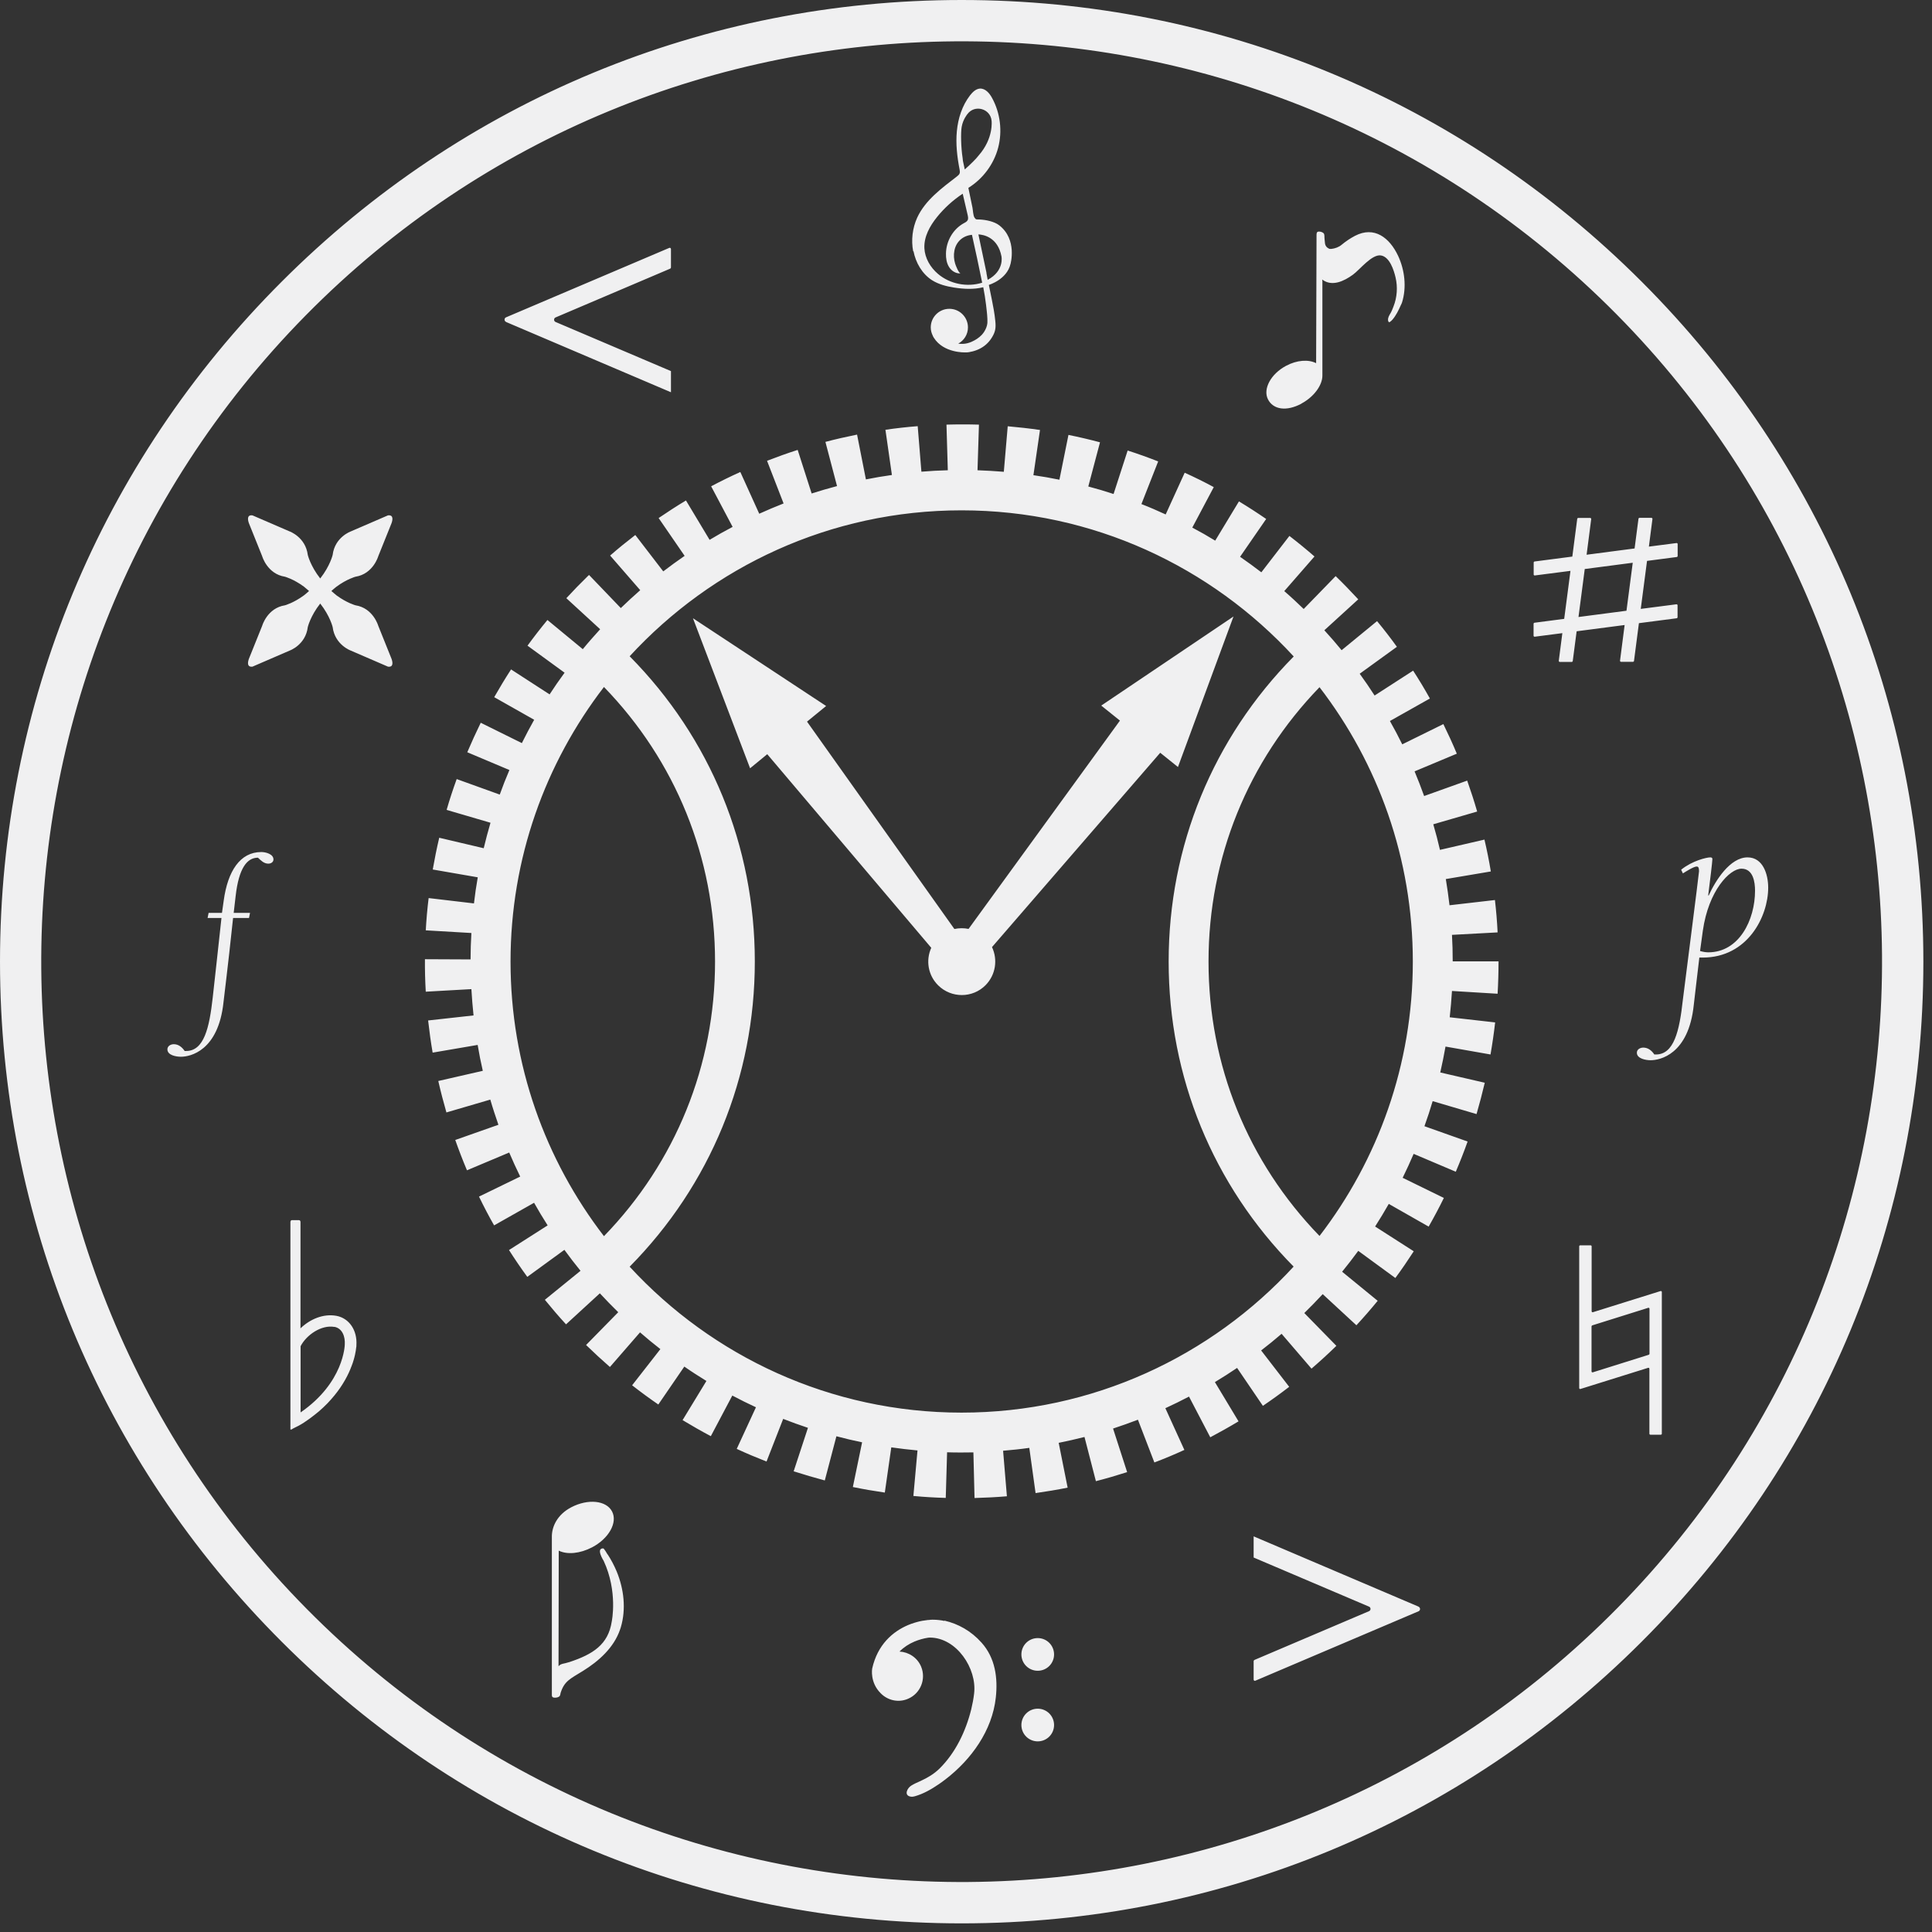 <?xml version="1.0" encoding="UTF-8"?> <svg xmlns="http://www.w3.org/2000/svg" width="188" height="188" viewBox="0 0 188 188" fill="none"><rect x="0" y="0" width="188" height="188" fill="#333333" stroke="none"/><g clip-path="url(#clip0_22_257)"><path d="M26.61 83.63C26.61 83.9 26.36 84.04 26.11 84.04C25.68 84.04 25.39 83.73 25.1 83.46C24.04 83.46 23.24 84.47 22.93 87.19L22.74 88.83H24.33L24.23 89.33H22.68C22.12 94.65 21.81 96.88 21.75 97.51C21.25 102.29 18.48 102.83 17.61 102.83C17.15 102.83 16.29 102.69 16.29 102.11C16.29 101.78 16.62 101.61 16.91 101.61C17.37 101.61 17.72 101.9 17.97 102.27H18.11C19.85 102.27 20.37 100.03 20.7 97.07C20.8 96.14 21.22 92.43 21.55 89.33H20.2L20.3 88.83H21.6L21.77 87.63C22.16 84.77 23.36 82.91 25.43 82.91C25.84 82.91 26.61 83.1 26.61 83.63ZM88.86 24.46C88.65 23.36 88.79 22.2 89.25 21.18C90.04 19.47 91.64 18.31 93.13 17.16C93.23 17.08 93.34 16.99 93.38 16.87C93.42 16.76 93.4 16.63 93.38 16.51C93.14 15.28 92.99 14.01 93.11 12.76C93.23 11.51 93.63 10.26 94.4 9.27C94.64 8.96 94.96 8.65 95.35 8.62C95.88 8.59 96.29 9.07 96.54 9.54C97.34 11 97.55 12.77 97.13 14.37C96.71 15.98 95.64 17.41 94.23 18.28C94.36 18.92 94.5 19.57 94.63 20.21C94.68 20.46 94.69 20.97 94.83 21.18C94.98 21.41 95.02 21.34 95.34 21.36C95.94 21.39 96.75 21.55 97.24 21.93C99.01 23.31 98.33 25.69 98.33 25.69C97.97 27.21 96.23 27.72 96.23 27.72C96.23 27.73 96.23 27.75 96.23 27.76C96.29 28.05 96.35 28.34 96.41 28.64C96.44 28.8 96.48 28.97 96.51 29.13C96.65 29.82 96.78 30.51 96.85 31.22C96.88 31.52 96.9 31.83 96.83 32.13C96.78 32.35 96.69 32.55 96.58 32.74C96.45 32.97 96.29 33.19 96.1 33.38C95.71 33.78 95.2 34.05 94.66 34.19C94.42 34.25 94.15 34.31 93.9 34.29C93.9 34.29 91.83 34.37 90.88 32.88C90.87 32.86 90.86 32.84 90.85 32.83C90.82 32.78 90.79 32.74 90.77 32.69H90.78C90.65 32.44 90.57 32.16 90.57 31.86C90.57 30.86 91.38 30.05 92.38 30.05C93.38 30.05 94.19 30.86 94.19 31.86C94.19 32.55 93.8 33.14 93.24 33.44C93.25 33.44 93.27 33.44 93.28 33.44C93.42 33.46 93.56 33.47 93.71 33.46C93.99 33.45 94.27 33.38 94.54 33.26C94.91 33.1 95.25 32.88 95.53 32.59C95.62 32.49 95.7 32.39 95.77 32.28C95.93 32.03 96.05 31.74 96.08 31.44C96.08 31.3 96.09 31.15 96.08 31.01C96.06 30.55 96 30.1 95.95 29.65C95.88 29.08 95.79 28.51 95.68 27.95C94.75 28.18 93.78 28.13 92.83 27.98C92.08 27.86 91.34 27.67 90.7 27.27C89.73 26.65 89.11 25.57 88.89 24.44L88.86 24.46ZM95.21 22.82L95.99 26.53C95.99 26.53 95.99 26.57 95.99 26.58L96.11 27.23C97.76 26.35 97.45 24.94 97.45 24.94C97.09 23.08 95.7 22.83 95.2 22.81L95.21 22.82ZM93.67 15.37C93.67 15.43 93.69 15.59 93.7 15.65L93.88 16.49C94.48 15.95 94.99 15.45 95.23 15.13C96.71 13.45 96.49 11.75 96.49 11.75C96.38 10.57 94.85 10.14 94.14 11.1C94.14 11.1 93.71 11.6 93.58 12.34C93.48 12.9 93.51 14.35 93.67 15.37ZM89.95 24.15C90 25.12 90.53 26.02 91.27 26.65C92.43 27.64 94.11 27.97 95.57 27.51C95.57 27.51 95.57 27.5 95.57 27.49C95.27 25.99 94.9 24.28 94.58 22.85C93.69 22.93 93.03 23.53 92.87 24.4C92.79 24.81 92.82 25.24 92.94 25.64C92.98 25.78 93.29 26.62 93.49 26.6C93.04 26.65 92.59 26.37 92.35 25.98C92.11 25.6 92.04 25.12 92.05 24.67C92.07 23.47 92.73 22.3 93.79 21.72C93.94 21.64 94.1 21.56 94.17 21.41C94.23 21.27 94.2 21.11 94.17 20.96C94.01 20.26 93.85 19.56 93.68 18.85C92.74 19.47 91.89 20.24 91.18 21.12C90.48 21.99 89.9 23.03 89.95 24.15ZM126.64 39.27C127.87 38.61 128.68 37.48 128.68 36.55V27.37L128.66 27.2C129.62 27.93 130.8 27.35 131.65 26.73C132.33 26.24 133.51 24.69 134.4 24.86C135.23 25.02 135.63 26.27 135.8 27C136.02 27.93 135.95 28.93 135.6 29.82C135.52 30.02 135.44 30.25 135.33 30.44C135.2 30.67 135.04 30.89 135.07 31.17C135.09 31.3 135.14 31.4 135.26 31.32C135.35 31.26 135.44 31.17 135.51 31.09C135.85 30.69 136.1 30.18 136.31 29.7C136.31 29.69 136.32 29.67 136.33 29.66C136.37 29.58 136.41 29.5 136.43 29.43C136.89 27.96 136.69 26.27 136.05 24.9C135.22 23.13 133.73 21.97 131.85 22.95C131.39 23.19 130.95 23.49 130.55 23.82C130.28 24.05 129.91 24.18 129.56 24.22C129.5 24.22 129.44 24.22 129.38 24.22C129.21 24.15 129.06 24.05 128.98 23.86C128.92 23.72 128.93 23.59 128.91 23.45C128.89 23.33 128.89 23.21 128.88 23.09C128.88 22.99 128.88 22.87 128.85 22.78C128.79 22.6 128.42 22.49 128.24 22.55C128.11 22.59 128.11 22.77 128.11 22.88C128.11 22.88 128.11 22.88 128.11 22.89L128.07 35.34C127.33 34.96 126.2 35.03 125.14 35.6C123.66 36.39 122.88 37.85 123.38 38.85C123.88 39.85 125.16 40.07 126.64 39.28V39.27ZM59.12 151.26C59.07 151.19 58.79 150.67 58.69 150.67C57.96 150.67 58.74 151.88 58.74 151.88C60.14 154.88 59.53 157.78 59.53 157.78C59.19 160.04 57.68 160.98 55.42 161.73C54.81 161.93 54.61 161.85 54.35 162.14L54.37 150.89C55.19 151.3 56.44 151.18 57.61 150.57C59.24 149.72 60.12 148.16 59.56 147.08C59 146 57.22 145.82 55.59 146.67C54.23 147.38 53.69 148.55 53.7 149.55V164.57C53.7 164.68 53.7 164.79 53.7 164.89C53.7 165.03 53.7 165.13 53.84 165.18C54.01 165.23 54.34 165.19 54.46 165.04C54.47 165.03 54.48 165.01 54.49 164.99C54.52 164.91 54.54 164.82 54.55 164.74C54.92 163.57 55.48 163.37 56.72 162.6C58.27 161.64 59.74 160.33 60.34 158.56C60.36 158.49 60.39 158.42 60.41 158.35C60.94 156.57 60.71 154.62 60.01 152.92C59.77 152.35 59.48 151.79 59.14 151.27L59.12 151.26ZM158.09 60.82L153.42 61.43L153.04 64.34C153.04 64.34 153 64.41 152.96 64.41H151.76C151.76 64.41 151.68 64.37 151.68 64.32L152.03 61.61L149.32 61.96C149.32 61.96 149.23 61.93 149.23 61.88V60.68C149.23 60.68 149.26 60.61 149.3 60.6L152.21 60.22L152.82 55.55L149.33 56C149.33 56 149.24 55.97 149.24 55.92V54.72C149.24 54.72 149.27 54.65 149.31 54.64L153 54.16L153.48 50.47C153.48 50.47 153.52 50.4 153.56 50.4H154.76C154.76 50.4 154.84 50.44 154.84 50.49L154.39 53.98L159.06 53.37L159.44 50.46C159.44 50.46 159.48 50.39 159.52 50.39H160.72C160.72 50.39 160.8 50.43 160.8 50.48L160.45 53.19L163.16 52.84C163.16 52.84 163.25 52.87 163.25 52.92V54.12C163.25 54.12 163.22 54.19 163.18 54.2L160.27 54.58L159.66 59.25L163.15 58.8C163.15 58.8 163.24 58.83 163.24 58.88V60.08C163.24 60.08 163.21 60.15 163.17 60.16L159.48 60.64L159 64.33C159 64.33 158.96 64.4 158.92 64.4H157.72C157.72 64.4 157.64 64.36 157.64 64.31L158.09 60.82ZM158.27 59.43L158.88 54.76L154.21 55.37L153.6 60.04L158.27 59.43ZM34.68 130.88C34.68 130.88 34.68 130.92 34.68 130.94C34.68 131 34.68 131.07 34.66 131.13C34.65 131.23 34.63 131.33 34.62 131.44C34.6 131.58 34.57 131.71 34.54 131.85C34.5 132.02 34.46 132.19 34.41 132.35C34.35 132.55 34.29 132.74 34.21 132.93C34.13 133.15 34.04 133.36 33.94 133.58C33.83 133.82 33.71 134.05 33.58 134.28C33.44 134.53 33.28 134.78 33.12 135.02C32.94 135.28 32.75 135.54 32.55 135.78C32.33 136.05 32.1 136.31 31.86 136.56C31.6 136.83 31.32 137.09 31.03 137.34C30.91 137.44 30.79 137.54 30.66 137.64C30.46 137.79 30.28 137.94 30.08 138.08C29.75 138.32 29.41 138.55 29.05 138.74C28.88 138.83 28.7 138.91 28.53 139C28.46 139.04 28.37 139.12 28.28 139.11C28.26 139.11 28.26 139.1 28.26 139.08C28.26 139.06 28.26 139.03 28.26 139.01C28.26 138.97 28.26 138.93 28.26 138.89C28.26 138.85 28.26 138.8 28.26 138.76C28.26 138.73 28.25 138.67 28.26 138.64V118.91C28.26 118.81 28.32 118.73 28.4 118.73H29.1C29.18 118.73 29.24 118.81 29.24 118.91V129.26C30.15 128.38 31.44 127.81 32.73 128.04C33.98 128.27 34.78 129.45 34.68 130.91V130.88ZM32.53 129.12C31.28 128.9 29.82 129.89 29.25 131V137.44C33.48 134.53 33.55 130.87 33.55 130.83C33.6 130.06 33.31 129.25 32.53 129.11V129.12ZM161.71 125.72V139.51C161.71 139.56 161.67 139.61 161.61 139.61H160.6C160.55 139.61 160.5 139.57 160.5 139.51V133.19C160.5 133.13 160.44 133.08 160.38 133.1L153.79 135.16C153.73 135.18 153.67 135.13 153.67 135.07V121.28C153.67 121.23 153.71 121.18 153.77 121.18H154.78C154.83 121.18 154.88 121.22 154.88 121.28V127.6C154.88 127.66 154.94 127.71 155 127.69L161.59 125.63C161.65 125.61 161.71 125.66 161.71 125.72ZM160.51 127.35C160.51 127.29 160.45 127.24 160.39 127.26L154.94 128.97C154.94 128.97 154.87 129.02 154.87 129.06V133.45C154.87 133.51 154.93 133.56 154.99 133.54L160.44 131.83C160.44 131.83 160.51 131.78 160.51 131.74V127.35ZM32.74 57.09C33.76 56.34 34.59 56.12 34.59 56.12C36.32 55.85 36.81 54.12 36.81 54.12L38.04 51.06C38.04 51.06 38.07 50.99 38.1 50.91C38.2 50.63 38.33 50.08 37.75 50.15L34.14 51.71C34.14 51.71 32.58 52.26 32.37 54C32.37 54 32.12 55.07 31.16 56.29C30.2 55.07 29.95 54 29.95 54C29.73 52.26 28.18 51.71 28.18 51.71L24.57 50.15C23.99 50.07 24.12 50.63 24.22 50.91C24.25 50.99 24.27 51.04 24.28 51.06L25.51 54.12C25.51 54.12 26 55.85 27.73 56.12C27.73 56.12 28.56 56.34 29.58 57.09C29.74 57.22 29.89 57.35 30.03 57.47L30.07 57.51L30.03 57.55C29.89 57.67 29.75 57.8 29.58 57.93C28.56 58.68 27.73 58.9 27.73 58.9C26 59.17 25.51 60.9 25.51 60.9L24.28 63.96C24.28 63.96 24.25 64.03 24.22 64.11C24.12 64.39 23.99 64.94 24.57 64.87L28.18 63.31C28.18 63.31 29.74 62.76 29.95 61.02C29.95 61.02 30.2 59.95 31.16 58.73C32.12 59.95 32.37 61.02 32.37 61.02C32.59 62.76 34.14 63.31 34.14 63.31L37.75 64.87C38.33 64.95 38.2 64.39 38.1 64.11C38.07 64.03 38.05 63.98 38.04 63.96L36.81 60.9C36.81 60.9 36.32 59.17 34.59 58.9C34.59 58.9 33.76 58.68 32.74 57.93C32.58 57.8 32.43 57.67 32.29 57.55L32.25 57.51L32.29 57.47C32.43 57.35 32.57 57.22 32.74 57.09ZM138.04 156.34L121.99 149.5V151.56L133.22 156.34C133.41 156.42 133.41 156.7 133.22 156.78L122.06 161.53C122.06 161.53 121.99 161.59 121.99 161.64V163.44C121.99 163.52 122.07 163.58 122.15 163.55L138.04 156.79C138.23 156.71 138.23 156.43 138.04 156.35V156.34ZM49.24 31.33L65.29 38.17V36.11L54.06 31.33C53.87 31.25 53.87 30.97 54.06 30.89L65.22 26.14C65.22 26.14 65.29 26.08 65.29 26.03V24.23C65.29 24.15 65.21 24.09 65.13 24.12L49.24 30.88C49.05 30.96 49.05 31.24 49.24 31.32V31.33ZM100.98 159.4C100.1 159.4 99.39 160.11 99.39 160.99C99.39 161.87 100.1 162.58 100.98 162.58C101.86 162.58 102.57 161.87 102.57 160.99C102.57 160.11 101.86 159.4 100.98 159.4ZM100.98 166.27C100.1 166.27 99.39 166.98 99.39 167.86C99.39 168.74 100.1 169.45 100.98 169.45C101.86 169.45 102.57 168.74 102.57 167.86C102.57 166.98 101.86 166.27 100.98 166.27ZM91.89 157.73C91.6 157.66 91.15 157.61 90.76 157.61C90.75 157.61 90.74 157.61 90.73 157.61C90.61 157.61 90.49 157.62 90.37 157.64C90.34 157.64 90.32 157.64 90.29 157.64C89.93 157.68 89.57 157.74 89.22 157.84C89.14 157.86 89.06 157.88 88.98 157.91C88.77 157.97 88.57 158.05 88.37 158.13C86.88 158.76 85.39 160.03 84.87 162.37C84.87 162.37 84.63 163.72 85.71 164.78C86.38 165.46 87.42 165.71 88.35 165.31C89.57 164.8 90.14 163.39 89.63 162.17C89.26 161.29 88.42 160.76 87.53 160.71C87.94 160.29 88.44 159.97 88.98 159.74C89.41 159.56 89.87 159.43 90.33 159.36C90.38 159.36 90.43 159.36 90.48 159.35C93.07 159.35 95.08 162.35 94.79 164.79C94.73 165.31 94.63 165.83 94.51 166.33C93.98 168.46 92.99 170.55 91.42 172.1C90.88 172.63 90.26 172.99 89.59 173.3C89.28 173.44 88.97 173.57 88.68 173.75C88.28 173.99 87.92 174.72 88.63 174.83C88.76 174.85 88.9 174.83 89.03 174.79C89.87 174.55 90.63 174.11 91.35 173.62C91.57 173.47 91.79 173.31 92.01 173.14C94.52 171.21 96.55 168.4 96.9 165.19C97.11 163.28 96.85 161.33 95.51 159.84C94.49 158.7 93.24 158.01 91.9 157.7L91.89 157.73ZM172.06 86.38C172.06 89.17 170.07 93.18 165.68 93.18H165.36C165.04 95.98 164.86 97.32 164.82 97.78C164.32 102.63 161.5 103.17 160.62 103.17C160.16 103.17 159.28 103.02 159.28 102.44C159.28 102.1 159.62 101.94 159.91 101.94C160.37 101.94 160.73 102.23 160.98 102.61H161.13C162.89 102.61 163.42 100.34 163.75 97.34C163.81 96.81 165.33 84.99 165.33 84.78C165.33 84.49 165.29 84.32 165.1 84.32C164.81 84.32 164.03 84.82 163.76 84.99L163.59 84.63C164.68 83.75 166.07 83.43 166.42 83.43C166.52 83.43 166.63 83.45 166.63 83.6C166.63 83.81 166.38 85.91 166.23 87.06V87.14H166.27C166.94 85.67 168.35 83.43 170.05 83.43C171.56 83.43 172.06 85.09 172.06 86.37V86.38ZM170.78 86.67C170.78 85.85 170.61 84.53 169.46 84.53C168.31 84.53 166.25 86.67 165.7 90.57L165.43 92.54C165.7 92.62 165.98 92.67 166.23 92.67C169.23 92.67 170.78 89.52 170.78 86.67ZM114.62 74.65L120.03 59.99L107.16 68.66L108.98 70.12L94.25 90.39C93.8 90.3 93.33 90.3 92.87 90.4L78.53 70.22L80.39 68.7L67.43 60.16L72.99 74.76L74.66 73.39L90.62 92.23C90.07 93.44 90.3 94.91 91.3 95.89C92.58 97.15 94.65 97.14 95.91 95.86C96.9 94.85 97.1 93.37 96.53 92.16L112.9 73.25L114.63 74.64L114.62 74.65ZM187.16 93.58C187.16 118.58 177.43 142.08 159.75 159.75C142.08 177.42 118.58 187.16 93.58 187.16C68.58 187.16 45.08 177.43 27.41 159.75C9.73 142.07 0 118.57 0 93.58C0 68.59 9.73 45.08 27.41 27.41C45.08 9.73 68.58 0 93.58 0C118.58 0 142.08 9.73 159.75 27.41C177.42 45.08 187.16 68.58 187.16 93.58ZM156.47 29.75C121.27 -4.92 64.43 -4.5 29.75 30.69C-4.93 65.88 -4.51 122.72 30.69 157.4C65.88 192.08 122.73 191.66 157.4 156.46C192.08 121.27 191.66 64.42 156.47 29.75ZM141.38 93.55H145.82C145.82 94.6 145.79 95.66 145.73 96.7L141.29 96.43C141.24 97.29 141.16 98.14 141.07 98.99L145.49 99.49C145.37 100.53 145.22 101.58 145.04 102.61L140.66 101.84C140.51 102.69 140.34 103.53 140.15 104.36L144.48 105.36C144.24 106.38 143.97 107.41 143.68 108.41L139.41 107.15C139.17 107.97 138.9 108.78 138.61 109.59L142.81 111.08C142.46 112.07 142.07 113.06 141.66 114.02L137.56 112.28C137.22 113.07 136.87 113.84 136.49 114.61L140.5 116.57C140.04 117.51 139.54 118.45 139.02 119.36L135.14 117.15C134.72 117.89 134.27 118.63 133.81 119.35L137.57 121.76C137 122.64 136.4 123.52 135.78 124.36L132.17 121.72C131.66 122.41 131.14 123.09 130.6 123.75L134.06 126.58C133.4 127.39 132.7 128.19 131.99 128.96L128.71 125.93C128.13 126.56 127.53 127.17 126.92 127.77L130.04 130.96L129.95 131.05C129.2 131.78 128.41 132.5 127.62 133.18L124.71 129.79C124.06 130.35 123.4 130.89 122.72 131.41L125.45 134.95C124.62 135.59 123.76 136.21 122.89 136.8L120.38 133.11C119.67 133.59 118.95 134.05 118.22 134.49L120.52 138.31C119.62 138.85 118.69 139.37 117.77 139.86L115.7 135.9C114.94 136.3 114.18 136.67 113.4 137.03L115.25 141.09C114.29 141.53 113.31 141.94 112.33 142.31L110.73 138.15C109.93 138.46 109.12 138.74 108.31 139.01L109.68 143.25C108.68 143.57 107.66 143.87 106.64 144.13L105.53 139.83C104.7 140.04 103.87 140.23 103.02 140.4L103.89 144.76C102.86 144.97 101.81 145.14 100.77 145.29L100.16 140.89C99.32 141.01 98.46 141.1 97.61 141.17L97.98 145.6C96.94 145.69 95.88 145.74 94.83 145.77L94.72 141.33C94.34 141.33 93.96 141.34 93.58 141.34C93.1 141.34 92.63 141.34 92.16 141.32L92.03 145.76C90.98 145.73 89.92 145.67 88.88 145.57L89.28 141.14C88.42 141.06 87.57 140.96 86.73 140.84L86.1 145.24C85.06 145.09 84.02 144.91 82.99 144.7L83.89 140.35C83.05 140.18 82.22 139.98 81.39 139.76L80.26 144.06C79.25 143.79 78.23 143.49 77.23 143.17L78.62 138.94C77.81 138.67 77 138.38 76.21 138.07L74.59 142.22C73.62 141.84 72.64 141.43 71.69 140.99L73.56 136.94C72.78 136.58 72.02 136.2 71.26 135.8L69.17 139.75C68.24 139.26 67.32 138.73 66.42 138.19L68.74 134.38C68.01 133.93 67.29 133.47 66.59 132.98L64.06 136.67C63.2 136.08 62.34 135.45 61.51 134.8L64.26 131.28C63.58 130.75 62.92 130.21 62.28 129.65L59.35 133.02C58.56 132.33 57.78 131.61 57.03 130.88L60.16 127.69C59.55 127.09 58.95 126.48 58.37 125.85L55.08 128.87C54.37 128.1 53.68 127.29 53.02 126.48L56.49 123.66C55.95 123 55.43 122.32 54.92 121.62L51.31 124.25C50.69 123.4 50.09 122.52 49.53 121.64L53.29 119.24C52.83 118.52 52.39 117.79 51.97 117.04L48.08 119.24C47.56 118.33 47.07 117.39 46.61 116.44L50.62 114.49C50.24 113.72 49.89 112.94 49.55 112.15L45.44 113.88C45.03 112.91 44.65 111.92 44.3 110.93L48.5 109.45C48.22 108.64 47.95 107.83 47.71 107L43.44 108.25C43.15 107.24 42.88 106.21 42.65 105.19L46.98 104.2C46.79 103.37 46.62 102.53 46.48 101.68L42.1 102.43C41.92 101.4 41.78 100.35 41.66 99.3L46.08 98.81C45.99 97.96 45.92 97.11 45.87 96.25L41.43 96.5C41.37 95.45 41.34 94.39 41.35 93.34L45.79 93.36C45.79 92.5 45.82 91.64 45.87 90.79L41.43 90.53C41.49 89.48 41.58 88.43 41.71 87.39L46.12 87.91C46.22 87.06 46.34 86.21 46.49 85.37L42.11 84.61C42.29 83.58 42.5 82.54 42.74 81.52L47.07 82.54C47.27 81.7 47.49 80.88 47.73 80.06L43.46 78.81C43.75 77.8 44.08 76.8 44.44 75.81L48.63 77.32C48.92 76.51 49.23 75.72 49.57 74.93L45.47 73.2C45.88 72.24 46.32 71.27 46.78 70.33L50.78 72.31C51.16 71.54 51.56 70.79 51.98 70.04L48.09 67.84C48.61 66.93 49.16 66.02 49.73 65.14L53.48 67.57C53.95 66.85 54.43 66.15 54.94 65.46L51.33 62.83C51.95 61.98 52.6 61.14 53.27 60.33L56.71 63.17C57.25 62.51 57.82 61.87 58.4 61.23L55.11 58.21C55.79 57.47 56.51 56.73 57.23 56.03L57.32 55.95L60.41 59.17C61.03 58.57 61.66 57.99 62.3 57.43L59.37 54.06C60.16 53.37 60.99 52.7 61.82 52.06L64.54 55.6C65.22 55.08 65.91 54.58 66.62 54.09L64.09 50.41C64.96 49.82 65.85 49.24 66.75 48.7L69.05 52.53C69.78 52.09 70.53 51.67 71.29 51.27L69.2 47.32C70.13 46.83 71.08 46.36 72.04 45.93L73.88 49.99C74.66 49.64 75.45 49.3 76.25 48.99L74.64 44.84C75.62 44.46 76.62 44.1 77.62 43.78L78.98 48.02C79.79 47.76 80.62 47.52 81.45 47.3L80.32 43C81.33 42.73 82.37 42.5 83.4 42.29L84.26 46.65C85.1 46.48 85.94 46.34 86.79 46.22L86.16 41.82C87.2 41.67 88.25 41.55 89.3 41.47L89.66 45.9C90.51 45.83 91.36 45.78 92.23 45.76L92.1 41.32C93.15 41.29 94.21 41.29 95.26 41.32L95.12 45.76C95.98 45.79 96.84 45.84 97.68 45.91L98.06 41.48C99.1 41.57 100.16 41.69 101.2 41.84L100.56 46.24C101.41 46.36 102.25 46.51 103.09 46.68L103.97 42.32C105 42.53 106.03 42.77 107.04 43.04L105.9 47.34C106.73 47.56 107.55 47.8 108.36 48.07L109.73 43.84C110.73 44.16 111.73 44.52 112.7 44.9L111.07 49.05C111.87 49.36 112.65 49.7 113.43 50.06L115.28 46C116.23 46.43 117.19 46.9 118.11 47.4L116.02 51.34C116.78 51.74 117.52 52.16 118.25 52.61L120.56 48.79C121.46 49.33 122.35 49.91 123.21 50.5L120.67 54.18C121.37 54.67 122.07 55.17 122.74 55.69L125.47 52.15C126.3 52.79 127.12 53.46 127.91 54.15L124.97 57.52C125.62 58.08 126.24 58.66 126.86 59.26L129.97 56.06C130.72 56.78 131.45 57.55 132.17 58.32L128.87 61.33C129.45 61.96 130.01 62.61 130.55 63.27L134 60.44C134.67 61.25 135.32 62.09 135.93 62.94L132.31 65.56C132.81 66.25 133.3 66.96 133.76 67.68L137.51 65.26C138.08 66.14 138.63 67.05 139.14 67.97L135.25 70.16C135.67 70.9 136.07 71.66 136.45 72.43L140.45 70.46C140.91 71.4 141.36 72.37 141.76 73.34L137.65 75.06C137.98 75.85 138.29 76.65 138.58 77.46L142.77 75.96C143.12 76.95 143.45 77.96 143.74 78.97L139.47 80.21C139.71 81.03 139.93 81.86 140.12 82.7L144.45 81.7C144.69 82.72 144.9 83.76 145.07 84.8L140.69 85.54C140.83 86.38 140.95 87.23 141.05 88.09L145.47 87.58C145.59 88.62 145.68 89.68 145.73 90.73L141.29 90.97C141.34 91.82 141.36 92.68 141.36 93.54L141.38 93.55ZM69.58 93.57C69.58 83.48 65.75 74.05 58.77 66.85C53.07 74.26 49.68 83.52 49.68 93.57C49.68 103.62 53.07 112.88 58.77 120.29C65.75 113.09 69.58 103.66 69.58 93.57ZM125.89 123.26C118.03 115.3 113.72 104.81 113.72 93.57C113.72 82.33 118.03 71.84 125.89 63.88C117.86 55.15 106.35 49.66 93.57 49.66C80.79 49.66 69.3 55.14 61.27 63.86C69.14 71.82 73.45 82.32 73.45 93.56C73.45 104.8 69.13 115.3 61.27 123.26C69.3 131.98 80.81 137.46 93.57 137.46C106.33 137.46 117.86 131.98 125.89 123.24V123.26ZM137.48 93.57C137.48 83.53 134.09 74.27 128.4 66.87C121.43 74.07 117.6 83.48 117.6 93.57C117.6 103.66 121.42 113.07 128.4 120.27C134.09 112.87 137.48 103.61 137.48 93.57Z" fill="#F0F0F1"></path></g><defs><clipPath id="clip0_22_257"><rect width="187.16" height="187.16" fill="white"></rect></clipPath></defs></svg> 